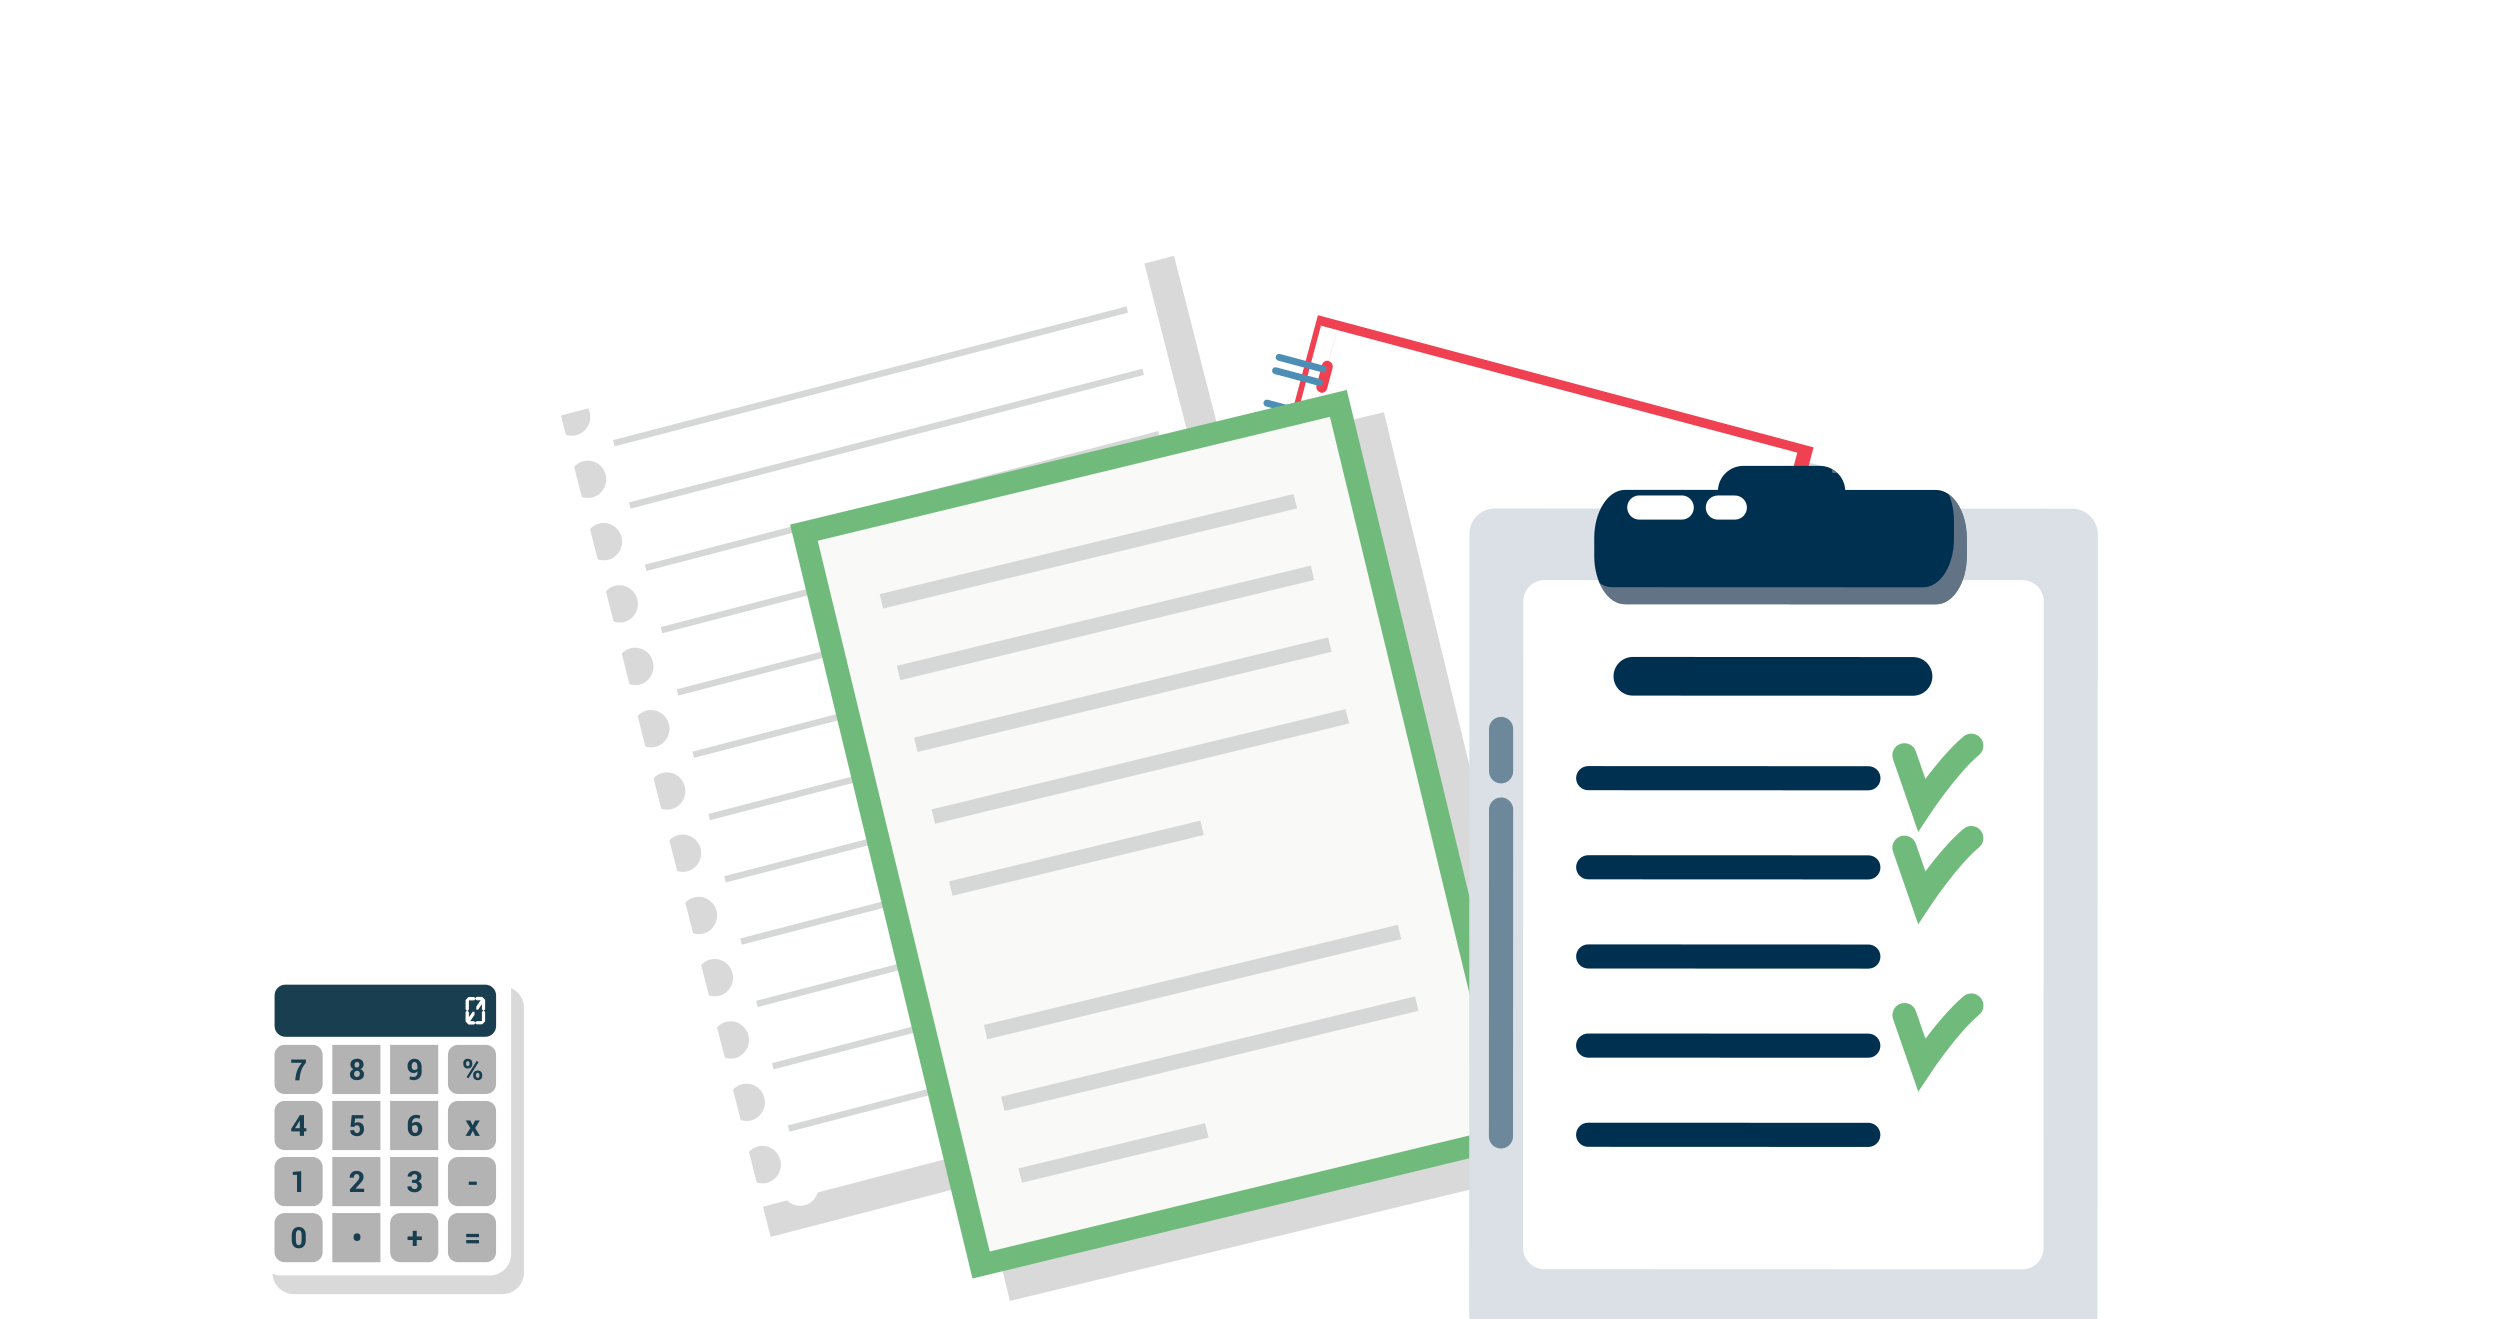 <?xml version="1.0" encoding="UTF-8"?> <svg xmlns="http://www.w3.org/2000/svg" width="578" height="305" viewBox="0 0 578 305" fill="none"><g clip-path="url(#clip0_11968_87312)"><g filter="url(#filter0_d_11968_87312)"><path opacity="0.15" d="M306.527 72.152L262.97 235.505L377.575 266.063L421.132 102.711L306.527 72.152Z" fill="black"></path><path d="M304.696 67.875L261.14 231.227L375.745 261.786L419.302 98.433L304.696 67.875Z" fill="#F04152"></path><path fill-rule="evenodd" clip-rule="evenodd" d="M309.125 71.289L415.534 99.659L373.095 258.838L266.686 230.468L268.592 223.312C269.276 223.495 269.996 223.08 270.167 222.396L271.449 217.608C271.633 216.924 271.217 216.204 270.534 216.021L271.413 212.723C272.097 212.906 272.817 212.491 272.988 211.807L274.258 207.02C274.442 206.336 274.026 205.615 273.342 205.444L274.222 202.147C274.906 202.33 275.626 201.915 275.809 201.231L277.079 196.444C277.263 195.76 276.847 195.052 276.164 194.856L277.043 191.559C277.727 191.742 278.447 191.327 278.618 190.643L279.888 185.855C280.072 185.172 279.656 184.463 278.972 184.28L279.852 180.983C280.536 181.166 281.256 180.751 281.439 180.067L282.709 175.279C282.893 174.595 282.477 173.887 281.794 173.704L282.673 170.406C283.357 170.59 284.077 170.174 284.261 169.49L285.543 164.703C285.726 164.019 285.311 163.311 284.627 163.128L285.506 159.83C286.19 160.013 286.911 159.598 287.094 158.914L288.376 154.127C288.559 153.443 288.144 152.735 287.46 152.552L288.34 149.254C289.023 149.437 289.744 149.022 289.915 148.338L291.185 143.551C291.368 142.867 290.953 142.146 290.269 141.963L291.148 138.666C291.832 138.849 292.553 138.434 292.736 137.75L294.006 132.962C294.189 132.279 293.774 131.57 293.09 131.387L293.97 128.09C294.653 128.273 295.374 127.858 295.557 127.174L296.827 122.386C297.011 121.702 296.595 120.994 295.911 120.811L296.791 117.501C297.475 117.684 298.183 117.269 298.366 116.585L299.648 111.798C299.832 111.114 299.416 110.406 298.733 110.222L299.612 106.925C300.296 107.108 301.004 106.693 301.199 106.009L302.47 101.222C302.653 100.538 302.238 99.83 301.554 99.646L302.433 96.349C303.117 96.532 303.825 96.117 304.021 95.433L305.291 90.646C305.474 89.962 305.059 89.253 304.375 89.07L305.254 85.773C305.938 85.956 306.646 85.541 306.829 84.857L308.1 80.07C308.283 79.386 307.868 78.665 307.184 78.482L309.089 71.337L309.125 71.289ZM305.303 70.275L309.125 71.289L307.22 78.433C306.536 78.25 305.828 78.665 305.645 79.349L304.375 84.136C304.192 84.82 304.607 85.528 305.291 85.712L304.411 89.009C303.727 88.826 303.019 89.241 302.836 89.925L301.566 94.712C301.383 95.396 301.798 96.105 302.482 96.288L301.602 99.585C300.919 99.402 300.21 99.817 300.027 100.501L298.757 105.289C298.574 105.973 298.989 106.681 299.673 106.864L298.794 110.161C298.11 109.978 297.389 110.393 297.218 111.077L295.948 115.865C295.765 116.549 296.18 117.257 296.864 117.44L295.985 120.75C295.301 120.567 294.58 120.982 294.409 121.666L293.139 126.453C292.956 127.137 293.371 127.845 294.055 128.029L293.176 131.326C292.492 131.143 291.771 131.558 291.6 132.242L290.318 137.029C290.135 137.713 290.55 138.422 291.234 138.605L290.355 141.902C289.671 141.719 288.962 142.134 288.767 142.818L287.497 147.605C287.314 148.289 287.729 148.998 288.413 149.181L287.533 152.478C286.85 152.295 286.129 152.71 285.958 153.394L284.688 158.182C284.505 158.865 284.92 159.586 285.604 159.757L284.725 163.054C284.041 162.871 283.32 163.286 283.149 163.97L281.879 168.758C281.696 169.442 282.111 170.15 282.795 170.333L281.916 173.631C281.232 173.447 280.523 173.863 280.34 174.547L279.07 179.334C278.887 180.018 279.302 180.726 279.986 180.909L279.107 184.207C278.423 184.024 277.715 184.439 277.531 185.123L276.261 189.91C276.078 190.594 276.493 191.314 277.177 191.485L276.298 194.783C275.614 194.6 274.906 195.015 274.722 195.699L273.452 200.486C273.269 201.17 273.684 201.878 274.368 202.062L273.489 205.359C272.805 205.176 272.097 205.591 271.914 206.275L270.631 211.062C270.448 211.746 270.863 212.455 271.547 212.638L270.668 215.935C269.984 215.752 269.276 216.167 269.092 216.851L267.81 221.638C267.627 222.322 268.042 223.043 268.726 223.214L266.821 230.37L262.998 229.357L305.437 70.189L305.303 70.275Z" fill="white"></path><path fill-rule="evenodd" clip-rule="evenodd" d="M306.097 79.556L295.936 76.845C295.509 76.735 295.069 76.992 294.959 77.407C294.849 77.835 295.106 78.274 295.521 78.384L305.682 81.095C306.109 81.205 306.549 80.949 306.659 80.521C306.769 80.094 306.512 79.654 306.097 79.544V79.556Z" fill="#4C8EB4"></path><path fill-rule="evenodd" clip-rule="evenodd" d="M305.266 82.646L295.105 79.935C294.678 79.825 294.238 80.082 294.128 80.509C294.018 80.936 294.275 81.376 294.702 81.486L304.863 84.197C305.291 84.307 305.73 84.051 305.84 83.635C305.95 83.208 305.694 82.768 305.278 82.659L305.266 82.646Z" fill="#4C8EB4"></path><path fill-rule="evenodd" clip-rule="evenodd" d="M303.276 90.133L293.115 87.421C292.687 87.311 292.248 87.568 292.138 87.995C292.028 88.423 292.284 88.862 292.7 88.972L302.86 91.684C303.288 91.794 303.728 91.537 303.838 91.122C303.947 90.694 303.691 90.255 303.276 90.145V90.133Z" fill="#4C8EB4"></path><path fill-rule="evenodd" clip-rule="evenodd" d="M302.458 93.222L292.297 90.511C291.869 90.401 291.43 90.658 291.32 91.085C291.21 91.513 291.466 91.952 291.881 92.062L302.042 94.773C302.47 94.883 302.909 94.627 303.019 94.2C303.129 93.772 302.873 93.332 302.458 93.222Z" fill="#4C8EB4"></path><path fill-rule="evenodd" clip-rule="evenodd" d="M300.455 100.697L290.294 97.985C289.867 97.876 289.427 98.132 289.317 98.547C289.207 98.975 289.464 99.414 289.879 99.524L300.04 102.235C300.467 102.345 300.907 102.089 301.017 101.661C301.127 101.234 300.87 100.794 300.455 100.684V100.697Z" fill="#4C8EB4"></path><path fill-rule="evenodd" clip-rule="evenodd" d="M299.637 103.799L289.476 101.087C289.048 100.978 288.609 101.234 288.499 101.649C288.389 102.077 288.645 102.516 289.061 102.626L299.222 105.337C299.649 105.447 300.089 105.191 300.199 104.764C300.308 104.336 300.052 103.896 299.637 103.786V103.799Z" fill="#4C8EB4"></path><path fill-rule="evenodd" clip-rule="evenodd" d="M297.646 111.273L287.485 108.561C287.058 108.451 286.618 108.708 286.508 109.123C286.398 109.551 286.655 109.99 287.07 110.1L297.231 112.811C297.658 112.921 298.098 112.665 298.208 112.237C298.318 111.81 298.061 111.37 297.646 111.26V111.273Z" fill="#4C8EB4"></path><path fill-rule="evenodd" clip-rule="evenodd" d="M296.816 114.362L286.655 111.651C286.227 111.541 285.787 111.798 285.678 112.213C285.568 112.64 285.824 113.08 286.239 113.19L296.4 115.901C296.828 116.011 297.267 115.755 297.377 115.339C297.487 114.912 297.231 114.472 296.816 114.362Z" fill="#4C8EB4"></path><path fill-rule="evenodd" clip-rule="evenodd" d="M294.825 121.837L284.664 119.125C284.237 119.015 283.797 119.272 283.687 119.687C283.577 120.115 283.834 120.554 284.249 120.664L294.41 123.375C294.837 123.485 295.277 123.229 295.387 122.814C295.497 122.386 295.24 121.946 294.825 121.837Z" fill="#4C8EB4"></path><path fill-rule="evenodd" clip-rule="evenodd" d="M293.994 124.939L283.833 122.227C283.406 122.117 282.966 122.374 282.856 122.801C282.746 123.229 283.003 123.668 283.418 123.778L293.579 126.49C294.006 126.599 294.446 126.343 294.556 125.928C294.666 125.5 294.409 125.061 293.994 124.951V124.939Z" fill="#4C8EB4"></path><path fill-rule="evenodd" clip-rule="evenodd" d="M292.004 132.413L281.843 129.702C281.416 129.592 280.976 129.848 280.866 130.263C280.756 130.691 281.013 131.13 281.428 131.24L291.589 133.952C292.016 134.061 292.456 133.805 292.566 133.39C292.676 132.962 292.419 132.523 292.004 132.413Z" fill="#4C8EB4"></path><path fill-rule="evenodd" clip-rule="evenodd" d="M291.173 135.503L281.012 132.791C280.585 132.681 280.145 132.938 280.035 133.353C279.926 133.781 280.182 134.22 280.597 134.33L290.758 137.041C291.186 137.151 291.625 136.895 291.735 136.467C291.845 136.04 291.589 135.6 291.173 135.49V135.503Z" fill="#4C8EB4"></path><path fill-rule="evenodd" clip-rule="evenodd" d="M289.183 142.989L279.022 140.278C278.594 140.168 278.155 140.424 278.045 140.839C277.935 141.267 278.191 141.707 278.607 141.816L288.767 144.528C289.195 144.638 289.635 144.381 289.744 143.966C289.854 143.538 289.598 143.099 289.183 142.989Z" fill="#4C8EB4"></path><path fill-rule="evenodd" clip-rule="evenodd" d="M288.364 146.079L278.203 143.368C277.776 143.258 277.336 143.514 277.226 143.929C277.116 144.357 277.373 144.796 277.788 144.906L287.949 147.618C288.377 147.727 288.816 147.471 288.926 147.056C289.036 146.628 288.78 146.189 288.364 146.079Z" fill="#4C8EB4"></path><path fill-rule="evenodd" clip-rule="evenodd" d="M286.362 153.553L276.201 150.842C275.773 150.732 275.334 150.988 275.224 151.403C275.114 151.831 275.37 152.271 275.785 152.38L285.946 155.092C286.374 155.202 286.814 154.945 286.923 154.518C287.033 154.09 286.777 153.651 286.349 153.541L286.362 153.553Z" fill="#4C8EB4"></path><path fill-rule="evenodd" clip-rule="evenodd" d="M285.544 156.655L275.383 153.944C274.955 153.834 274.516 154.09 274.406 154.505C274.296 154.933 274.552 155.373 274.967 155.482L285.128 158.194C285.556 158.304 285.995 158.047 286.105 157.632C286.215 157.204 285.959 156.765 285.544 156.655Z" fill="#4C8EB4"></path><path fill-rule="evenodd" clip-rule="evenodd" d="M283.54 164.129L273.379 161.418C272.951 161.308 272.512 161.564 272.402 161.992C272.292 162.419 272.548 162.859 272.976 162.969L283.137 165.68C283.564 165.79 284.004 165.533 284.114 165.118C284.224 164.691 283.967 164.251 283.552 164.141L283.54 164.129Z" fill="#2E93DB"></path><path fill-rule="evenodd" clip-rule="evenodd" d="M282.722 167.219L272.561 164.508C272.133 164.398 271.694 164.654 271.584 165.082C271.474 165.509 271.73 165.949 272.146 166.059L282.307 168.77C282.734 168.88 283.174 168.623 283.284 168.196C283.393 167.768 283.137 167.329 282.722 167.219Z" fill="#2E93DB"></path><path fill-rule="evenodd" clip-rule="evenodd" d="M280.732 174.693L270.571 171.982C270.143 171.872 269.704 172.128 269.594 172.556C269.484 172.983 269.74 173.423 270.155 173.533L280.316 176.244C280.744 176.354 281.183 176.097 281.293 175.682C281.403 175.255 281.147 174.815 280.732 174.705V174.693Z" fill="#4C8EB4"></path><path fill-rule="evenodd" clip-rule="evenodd" d="M279.901 177.795L269.74 175.084C269.313 174.974 268.873 175.23 268.763 175.646C268.653 176.073 268.91 176.513 269.325 176.623L279.486 179.334C279.913 179.444 280.353 179.187 280.463 178.772C280.573 178.345 280.316 177.905 279.901 177.795Z" fill="#4C8EB4"></path><path fill-rule="evenodd" clip-rule="evenodd" d="M277.91 185.269L267.749 182.558C267.322 182.448 266.882 182.704 266.772 183.12C266.662 183.547 266.919 183.987 267.334 184.097L277.495 186.808C277.922 186.918 278.362 186.661 278.472 186.234C278.582 185.807 278.325 185.367 277.898 185.257L277.91 185.269Z" fill="#4C8EB4"></path><path fill-rule="evenodd" clip-rule="evenodd" d="M277.08 188.359L266.919 185.648C266.491 185.538 266.052 185.794 265.942 186.222C265.832 186.649 266.088 187.089 266.504 187.199L276.664 189.91C277.092 190.02 277.532 189.763 277.641 189.348C277.751 188.921 277.495 188.481 277.08 188.371V188.359Z" fill="#4C8EB4"></path><path fill-rule="evenodd" clip-rule="evenodd" d="M275.089 195.833L264.928 193.122C264.501 193.012 264.061 193.268 263.951 193.696C263.841 194.123 264.098 194.563 264.513 194.673L274.674 197.384C275.101 197.494 275.541 197.238 275.651 196.822C275.761 196.395 275.504 195.955 275.089 195.845V195.833Z" fill="#4C8EB4"></path><path fill-rule="evenodd" clip-rule="evenodd" d="M274.258 198.935L264.097 196.224C263.67 196.114 263.23 196.37 263.12 196.798C263.011 197.225 263.267 197.665 263.682 197.775L273.843 200.486C274.271 200.596 274.71 200.34 274.82 199.924C274.93 199.497 274.674 199.057 274.258 198.947V198.935Z" fill="#4C8EB4"></path><path fill-rule="evenodd" clip-rule="evenodd" d="M272.268 206.409L262.107 203.698C261.68 203.588 261.24 203.845 261.13 204.26C261.02 204.687 261.277 205.127 261.692 205.237L271.853 207.948C272.28 208.058 272.72 207.802 272.83 207.374C272.94 206.947 272.683 206.507 272.268 206.397V206.409Z" fill="#4C8EB4"></path><path fill-rule="evenodd" clip-rule="evenodd" d="M271.45 209.511L261.289 206.8C260.861 206.69 260.422 206.947 260.312 207.362C260.202 207.789 260.458 208.229 260.874 208.339L271.035 211.05C271.462 211.16 271.902 210.904 272.012 210.476C272.122 210.049 271.865 209.609 271.45 209.499V209.511Z" fill="#4C8EB4"></path><path fill-rule="evenodd" clip-rule="evenodd" d="M269.447 216.985L259.286 214.274C258.859 214.164 258.419 214.421 258.309 214.836C258.199 215.263 258.456 215.703 258.871 215.813L269.032 218.524C269.459 218.634 269.899 218.377 270.009 217.95C270.119 217.523 269.862 217.083 269.447 216.973V216.985Z" fill="#4C8EB4"></path><path fill-rule="evenodd" clip-rule="evenodd" d="M268.629 220.075L258.468 217.364C258.041 217.254 257.601 217.51 257.491 217.926C257.381 218.353 257.638 218.793 258.053 218.903L268.214 221.614C268.641 221.724 269.081 221.467 269.191 221.052C269.301 220.625 269.044 220.185 268.629 220.075Z" fill="#4C8EB4"></path><path opacity="0.15" d="M362.141 264.59L319.958 90.291L282.941 99.256L271.425 54.142L129.697 91.049L131.028 96.276C132.164 96.654 134.68 97.35 135.791 96.691C136.158 96.483 136.402 96.361 136.597 96.3C136.72 94.493 137.929 92.868 139.76 92.404C142.032 91.806 144.352 93.21 144.951 95.519C145.537 97.839 144.181 100.184 141.898 100.782C140.102 101.258 138.283 100.465 137.306 98.975C136.39 98.816 134.24 98.669 132.592 100.416C132.445 100.575 132.323 100.697 132.201 100.831L134.717 110.699C135.852 111.065 138.356 111.774 139.48 111.114C139.846 110.906 140.09 110.784 140.286 110.723C140.408 108.904 141.617 107.304 143.449 106.827C145.72 106.229 148.041 107.621 148.639 109.942C149.225 112.25 147.857 114.607 145.586 115.193C143.791 115.669 141.971 114.876 140.994 113.386C140.066 113.227 137.929 113.08 136.28 114.839C136.133 114.998 136.011 115.108 135.877 115.242L138.393 125.11C139.541 125.488 142.032 126.184 143.168 125.537C143.522 125.33 143.778 125.207 143.962 125.134C144.084 123.315 145.305 121.702 147.125 121.238C149.396 120.64 151.717 122.044 152.315 124.353C152.901 126.673 151.533 129.018 149.262 129.616C147.454 130.093 145.647 129.299 144.67 127.809C143.742 127.638 141.605 127.503 139.956 129.25C139.809 129.409 139.687 129.519 139.553 129.653L142.069 139.521C143.204 139.887 145.708 140.595 146.832 139.936C147.186 139.728 147.442 139.606 147.625 139.533C147.735 137.725 148.969 136.101 150.776 135.637C153.06 135.051 155.368 136.443 155.967 138.751C156.553 141.059 155.185 143.417 152.913 144.015C151.106 144.479 149.299 143.697 148.322 142.207C147.393 142.049 145.256 141.902 143.62 143.661C143.473 143.82 143.351 143.929 143.217 144.064L145.732 153.932C146.88 154.31 149.384 155.006 150.508 154.347C150.862 154.139 151.118 154.017 151.301 153.944C151.424 152.136 152.645 150.524 154.465 150.048C156.736 149.462 159.056 150.854 159.655 153.162C160.241 155.483 158.873 157.84 156.602 158.426C154.794 158.902 152.975 158.096 152.01 156.618C151.082 156.46 148.944 156.325 147.296 158.072C147.149 158.23 147.027 158.34 146.893 158.475L149.408 168.343C150.544 168.721 153.06 169.417 154.171 168.758C154.538 168.55 154.794 168.428 154.977 168.355C155.1 166.547 156.309 164.935 158.141 164.459C160.412 163.873 162.732 165.253 163.331 167.573C163.905 169.881 162.549 172.238 160.278 172.837C158.47 173.301 156.651 172.519 155.686 171.029C154.758 170.871 152.62 170.724 150.972 172.483C150.825 172.641 150.703 172.751 150.569 172.886L153.084 182.753C154.22 183.12 156.736 183.828 157.86 183.169C158.214 182.961 158.47 182.839 158.653 182.766C158.776 180.958 159.985 179.346 161.817 178.87C164.088 178.271 166.408 179.664 167.007 181.984C167.593 184.292 166.225 186.649 163.954 187.235C162.146 187.7 160.339 186.918 159.35 185.428C158.434 185.257 156.296 185.135 154.648 186.881C154.501 187.04 154.379 187.15 154.245 187.284L156.76 197.14C157.896 197.519 160.4 198.215 161.523 197.555C161.878 197.348 162.134 197.225 162.329 197.152C162.439 195.357 163.661 193.745 165.48 193.256C167.764 192.67 170.084 194.062 170.671 196.371C171.257 198.691 169.901 201.036 167.618 201.634C165.81 202.098 163.99 201.317 163.026 199.827C162.11 199.668 159.96 199.521 158.324 201.268C158.177 201.427 158.055 201.536 157.921 201.671L160.436 211.539C161.572 211.905 164.076 212.613 165.199 211.954C165.566 211.734 165.81 211.624 165.993 211.551C166.115 209.731 167.324 208.119 169.156 207.655C171.428 207.057 173.748 208.461 174.347 210.769C174.933 213.09 173.577 215.434 171.294 216.033C169.486 216.497 167.666 215.715 166.689 214.225C165.773 214.067 163.636 213.932 161.987 215.667C161.841 215.825 161.719 215.935 161.584 216.07L164.1 225.937C165.236 226.304 167.752 227.012 168.875 226.353C169.23 226.145 169.486 226.023 169.669 225.95C169.779 224.142 171 222.53 172.832 222.054C175.116 221.455 177.436 222.86 178.01 225.156C178.597 227.464 177.241 229.821 174.957 230.419C173.15 230.896 171.342 230.102 170.365 228.612C169.437 228.453 167.312 228.307 165.663 230.065C165.517 230.224 165.395 230.334 165.26 230.468L167.788 240.336C168.924 240.715 171.428 241.411 172.551 240.751C172.906 240.544 173.162 240.422 173.345 240.348C173.455 238.529 174.676 236.929 176.508 236.452C178.78 235.854 181.1 237.258 181.699 239.567C182.285 241.887 180.917 244.232 178.646 244.818C176.838 245.294 175.018 244.501 174.054 243.011C173.125 242.852 170.988 242.705 169.339 244.464C169.193 244.623 169.071 244.733 168.936 244.867L171.452 254.735C172.588 255.113 175.092 255.809 176.227 255.162C176.594 254.955 176.838 254.832 177.033 254.759C177.143 252.952 178.365 251.34 180.197 250.863C182.468 250.265 184.788 251.669 185.387 253.978C185.973 256.298 184.618 258.643 182.334 259.241C180.526 259.705 178.719 258.924 177.742 257.434C176.814 257.275 174.676 257.128 173.04 258.887C172.893 259.046 172.771 259.156 172.637 259.29L175.153 269.158C176.288 269.524 178.792 270.233 179.916 269.573C180.282 269.365 180.526 269.243 180.722 269.17C180.832 267.363 182.053 265.738 183.885 265.274C186.156 264.688 188.477 266.08 189.075 268.389C189.661 270.697 188.294 273.054 186.022 273.652C184.215 274.128 182.407 273.335 181.43 271.845C180.502 271.686 178.377 271.539 176.716 273.298C176.569 273.457 176.447 273.567 176.325 273.701L178.181 280.98L226.837 268.315L233.48 295.781L362.177 264.639L362.141 264.59Z" fill="black"></path><path d="M134.998 138.446C136.634 136.699 138.784 136.834 139.699 136.993C140.676 138.483 142.496 139.276 144.291 138.812C146.563 138.214 147.931 135.857 147.345 133.549C146.758 131.24 144.438 129.848 142.154 130.434C140.335 130.911 139.113 132.523 139.003 134.33C138.808 134.391 138.564 134.513 138.21 134.733C137.086 135.393 134.57 134.684 133.447 134.318L130.931 124.45C131.065 124.316 131.175 124.206 131.334 124.047C132.983 122.301 135.12 122.435 136.048 122.606C137.025 124.096 138.832 124.89 140.64 124.414C142.924 123.815 144.279 121.47 143.693 119.162C143.095 116.854 140.774 115.449 138.503 116.048C136.683 116.512 135.462 118.124 135.34 119.944C135.156 120.017 134.9 120.139 134.546 120.347C133.41 120.994 130.919 120.298 129.771 119.919L127.255 110.051C127.389 109.917 127.511 109.807 127.658 109.648C129.307 107.89 131.444 108.036 132.372 108.195C133.349 109.685 135.169 110.479 136.964 110.003C139.235 109.416 140.603 107.059 140.017 104.751C139.431 102.431 137.11 101.039 134.827 101.637C133.007 102.113 131.786 103.713 131.664 105.533C131.48 105.606 131.224 105.716 130.858 105.936C129.734 106.595 127.23 105.887 126.095 105.521L123.579 95.653C123.701 95.518 123.823 95.396 123.97 95.238C125.618 93.491 127.756 93.626 128.684 93.796C129.661 95.286 131.48 96.08 133.276 95.604C135.559 95.018 136.915 92.661 136.329 90.34C135.743 88.032 133.422 86.628 131.138 87.226C129.319 87.702 128.097 89.314 127.975 91.122C127.792 91.195 127.536 91.305 127.169 91.525C126.046 92.184 123.542 91.476 122.406 91.11L121.075 85.883L262.803 48.976L311.251 238.87L169.511 275.777L167.654 268.498C167.789 268.364 167.911 268.254 168.045 268.095C169.694 266.349 171.831 266.483 172.759 266.642C173.736 268.132 175.556 268.926 177.351 268.449C179.623 267.863 180.99 265.506 180.404 263.186C179.818 260.878 177.498 259.485 175.214 260.072C173.394 260.548 172.173 262.16 172.051 263.967C171.868 264.041 171.611 264.151 171.245 264.37C170.121 265.03 167.618 264.322 166.482 263.955L163.966 254.087C164.1 253.953 164.21 253.843 164.369 253.684C166.018 251.938 168.155 252.072 169.071 252.231C170.048 253.721 171.855 254.515 173.663 254.039C175.934 253.44 177.302 251.095 176.716 248.787C176.13 246.479 173.797 245.074 171.526 245.673C169.694 246.149 168.472 247.761 168.363 249.569C168.167 249.63 167.923 249.764 167.557 249.972C166.433 250.631 163.929 249.923 162.781 249.544L160.266 239.676C160.4 239.554 160.522 239.432 160.669 239.273C162.317 237.527 164.455 237.661 165.383 237.82C166.347 239.31 168.179 240.104 169.975 239.628C172.246 239.041 173.614 236.684 173.028 234.376C172.442 232.068 170.121 230.664 167.837 231.262C166.018 231.738 164.796 233.35 164.674 235.158C164.491 235.231 164.235 235.341 163.881 235.561C162.757 236.22 160.241 235.512 159.118 235.146L156.59 225.278C156.724 225.143 156.846 225.034 156.993 224.875C158.641 223.116 160.779 223.263 161.694 223.421C162.671 224.911 164.491 225.705 166.286 225.229C168.558 224.643 169.926 222.286 169.34 219.965C168.753 217.657 166.433 216.265 164.149 216.863C162.33 217.34 161.108 218.952 160.986 220.759C160.803 220.832 160.546 220.955 160.192 221.162C159.069 221.822 156.553 221.125 155.417 220.747L152.901 210.879C153.036 210.745 153.146 210.623 153.292 210.476C154.941 208.73 157.078 208.864 157.994 209.035C158.971 210.525 160.791 211.319 162.598 210.842C164.87 210.244 166.238 207.899 165.651 205.579C165.065 203.271 162.745 201.878 160.461 202.477C158.629 202.953 157.42 204.565 157.298 206.373C157.115 206.446 156.858 206.556 156.504 206.776C155.381 207.435 152.877 206.727 151.741 206.36L149.225 196.493C149.36 196.358 149.482 196.248 149.628 196.09C151.265 194.343 153.414 194.477 154.33 194.648C155.307 196.138 157.127 196.932 158.922 196.456C161.194 195.858 162.562 193.513 161.975 191.192C161.389 188.884 159.069 187.492 156.785 188.078C154.953 188.554 153.744 190.166 153.634 191.974C153.451 192.047 153.194 192.169 152.84 192.377C151.717 193.036 149.213 192.328 148.077 191.962L145.562 182.106C145.696 181.972 145.818 181.862 145.965 181.703C147.613 179.957 149.75 180.091 150.666 180.262C151.643 181.752 153.463 182.534 155.271 182.069C157.542 181.471 158.91 179.126 158.324 176.818C157.725 174.498 155.417 173.105 153.133 173.704C151.301 174.18 150.092 175.792 149.97 177.6C149.787 177.673 149.531 177.783 149.177 178.003C148.053 178.662 145.537 177.954 144.401 177.587L141.886 167.72C142.02 167.585 142.142 167.475 142.289 167.317C143.937 165.558 146.074 165.705 147.003 165.863C147.967 167.353 149.787 168.147 151.595 167.671C153.866 167.072 155.234 164.715 154.648 162.407C154.049 160.099 151.729 158.707 149.457 159.293C147.625 159.769 146.416 161.381 146.294 163.189C146.111 163.262 145.855 163.384 145.488 163.592C144.365 164.251 141.861 163.543 140.725 163.176L138.21 153.309C138.344 153.174 138.466 153.052 138.613 152.906C140.261 151.159 142.398 151.294 143.314 151.452C144.291 152.942 146.099 153.736 147.906 153.26C150.178 152.674 151.546 150.317 150.96 147.996C150.373 145.688 148.053 144.296 145.769 144.882C143.949 145.358 142.728 146.97 142.606 148.778C142.423 148.851 142.179 148.961 141.812 149.181C140.689 149.84 138.185 149.132 137.037 148.766L134.521 138.898C134.656 138.763 134.778 138.654 134.924 138.495L134.998 138.446Z" fill="white"></path><path d="M260.8 67.283L142.105 98.193L141.739 96.752L260.446 65.842L260.8 67.283Z" fill="#D6D8D8"></path><path d="M264.476 81.681L145.781 112.592L145.415 111.15L264.121 80.24L264.476 81.681Z" fill="#D6D8D8"></path><path d="M268.152 96.092L149.457 127.002L149.091 125.561L267.798 94.651L268.152 96.092Z" fill="#D6D8D8"></path><path d="M271.828 110.503L153.133 141.401L152.767 139.972L271.461 109.05L271.828 110.503Z" fill="#D6D8D8"></path><path d="M275.504 124.902L156.809 155.812L156.443 154.371L275.138 123.461L275.504 124.902Z" fill="#D6D8D8"></path><path d="M279.18 139.3L160.473 170.211L160.107 168.77L278.814 137.872L279.18 139.3Z" fill="#D6D8D8"></path><path d="M282.856 153.712L164.149 184.622L163.782 183.181L282.489 152.258L282.856 153.712Z" fill="#D6D8D8"></path><path d="M286.532 168.11L167.825 199.02L167.459 197.579L286.166 166.669L286.532 168.11Z" fill="#D6D8D8"></path><path d="M290.208 182.509L171.501 213.419L171.135 211.978L289.841 181.068L290.208 182.509Z" fill="#D6D8D8"></path><path d="M293.884 196.908L175.177 227.83L174.811 226.389L293.505 195.479L293.884 196.908Z" fill="#D6D8D8"></path><path d="M297.548 211.319L178.853 242.229L178.487 240.788L297.181 209.89L297.548 211.319Z" fill="#D6D8D8"></path><path d="M301.236 225.729L182.529 256.64L182.163 255.186L300.858 224.276L301.236 225.729Z" fill="#D6D8D8"></path><path d="M311.377 85.146L182.668 116.284L224.836 290.586L353.545 259.448L311.377 85.146Z" fill="#70BB7C"></path><path d="M307.476 91.367L189.059 120.015L228.815 284.346L347.232 255.698L307.476 91.367Z" fill="#F9F9F7"></path><path d="M299.089 109.209L203.368 132.366L204.172 135.69L299.893 112.532L299.089 109.209Z" fill="#D6D8D8"></path><path d="M303.056 125.758L207.339 148.932L208.144 152.256L303.861 129.082L303.056 125.758Z" fill="#D6D8D8"></path><path d="M307.057 142.363L211.34 165.537L212.144 168.861L307.862 145.686L307.057 142.363Z" fill="#D6D8D8"></path><path d="M311.093 158.95L215.376 182.124L216.181 185.448L311.898 162.273L311.093 158.95Z" fill="#D6D8D8"></path><path d="M277.518 184.716L219.425 198.77L220.229 202.094L278.322 188.04L277.518 184.716Z" fill="#D6D8D8"></path><path d="M323.176 208.808L227.455 231.965L228.259 235.289L323.98 212.132L323.176 208.808Z" fill="#D6D8D8"></path><path d="M327.159 225.361L231.442 248.535L232.246 251.859L327.964 228.685L327.159 225.361Z" fill="#D6D8D8"></path><path d="M278.623 254.674L235.464 265.123L236.269 268.446L279.427 257.997L278.623 254.674Z" fill="#D6D8D8"></path><path opacity="0.15" d="M67.938 223.031H116.166C118.914 223.031 121.136 225.253 121.136 228.001V289.223C121.136 291.971 118.914 294.194 116.166 294.194H67.95C65.202 294.194 62.98 291.971 62.98 289.223V228.001C62.98 225.253 65.202 223.031 67.95 223.031H67.938Z" fill="black"></path><path d="M64.971 218.732H113.198C115.946 218.732 118.169 220.955 118.169 223.702V284.924C118.169 287.672 115.946 289.895 113.198 289.895H64.971C62.223 289.895 60 287.672 60 284.924V223.702C60 220.955 62.223 218.732 64.971 218.732Z" fill="white"></path><path d="M65.972 222.652H112.197C113.577 222.652 114.701 223.776 114.701 225.156V232.203C114.701 233.583 113.577 234.706 112.197 234.706H65.984C64.604 234.706 63.481 233.583 63.481 232.203V225.156C63.481 223.776 64.604 222.652 65.984 222.652H65.972Z" fill="#193E50"></path><path d="M65.776 236.575H72.286C73.568 236.575 74.594 237.613 74.594 238.883V245.624C74.594 246.907 73.556 247.932 72.286 247.932H65.776C64.494 247.932 63.468 246.894 63.468 245.624V238.883C63.468 237.601 64.506 236.575 65.776 236.575Z" fill="#B3B3B3"></path><path d="M87.955 236.575H76.829V247.945H87.955V236.575Z" fill="#B3B3B3"></path><path d="M101.316 236.575H90.19V247.945H101.316V236.575Z" fill="#B3B3B3"></path><path d="M105.871 236.575H112.38C113.662 236.575 114.688 237.613 114.688 238.883V245.624C114.688 246.907 113.65 247.932 112.38 247.932H105.871C104.588 247.932 103.562 246.894 103.562 245.624V238.883C103.562 237.601 104.601 236.575 105.871 236.575Z" fill="#B3B3B3"></path><path d="M65.776 249.532H72.286C73.568 249.532 74.594 250.57 74.594 251.84V258.582C74.594 259.864 73.556 260.89 72.286 260.89H65.776C64.494 260.89 63.468 259.852 63.468 258.582V251.84C63.468 250.558 64.506 249.532 65.776 249.532Z" fill="#B3B3B3"></path><path d="M87.955 249.532H76.829V260.902H87.955V249.532Z" fill="#B3B3B3"></path><path d="M101.316 249.532H90.19V260.902H101.316V249.532Z" fill="#B3B3B3"></path><path d="M105.871 249.532H112.38C113.662 249.532 114.688 250.57 114.688 251.84V258.582C114.688 259.864 113.65 260.89 112.38 260.89H105.871C104.588 260.89 103.562 259.852 103.562 258.582V251.84C103.562 250.558 104.601 249.532 105.871 249.532Z" fill="#B3B3B3"></path><path d="M65.776 262.502H72.286C73.568 262.502 74.594 263.54 74.594 264.81V271.552C74.594 272.834 73.556 273.86 72.286 273.86H65.776C64.494 273.86 63.468 272.822 63.468 271.552V264.81C63.468 263.528 64.506 262.502 65.776 262.502Z" fill="#B3B3B3"></path><path d="M87.955 262.502H76.829V273.872H87.955V262.502Z" fill="#B3B3B3"></path><path d="M101.316 262.502H90.19V273.872H101.316V262.502Z" fill="#B3B3B3"></path><path d="M105.871 262.502H112.38C113.662 262.502 114.688 263.54 114.688 264.81V271.552C114.688 272.834 113.65 273.86 112.38 273.86H105.871C104.588 273.86 103.562 272.822 103.562 271.552V264.81C103.562 263.528 104.601 262.502 105.871 262.502Z" fill="#B3B3B3"></path><path d="M65.776 275.46H72.286C73.568 275.46 74.594 276.498 74.594 277.768V284.509C74.594 285.792 73.556 286.817 72.286 286.817H65.776C64.494 286.817 63.468 285.779 63.468 284.509V277.768C63.468 276.486 64.506 275.46 65.776 275.46Z" fill="#B3B3B3"></path><path d="M87.955 275.46H76.829V286.83H87.955V275.46Z" fill="#B3B3B3"></path><path d="M92.51 275.46H99.019C100.302 275.46 101.328 276.498 101.328 277.768V284.509C101.328 285.792 100.29 286.817 99.019 286.817H92.51C91.228 286.817 90.202 285.779 90.202 284.509V277.768C90.202 276.486 91.24 275.46 92.51 275.46Z" fill="#B3B3B3"></path><path d="M105.871 275.46H112.38C113.662 275.46 114.688 276.498 114.688 277.768V284.509C114.688 285.792 113.65 286.817 112.38 286.817H105.871C104.588 286.817 103.562 285.779 103.562 284.509V277.768C103.562 276.486 104.601 275.46 105.871 275.46Z" fill="#B3B3B3"></path><path d="M109.913 231.372L110.218 231.079H111.415V228.991L111.708 228.661L111.415 228.343V227.171L110.548 228.429H110.12V227.721L111.122 226.255H110.206L109.888 225.962V225.766L110.194 225.473H111.451L111.867 225.852L112.16 226.182V228.343L111.854 228.673L112.16 228.978V231.116L111.781 231.543H111.769L111.451 231.824H110.194L109.876 231.531V231.335L109.913 231.372ZM108.679 231.091H109.595L109.913 231.384V231.58L109.607 231.873H108.337L107.922 231.494H107.934L107.641 231.152V229.015L107.934 228.685L107.641 228.368V226.218L108.007 225.803L108.325 225.51H109.595L109.913 225.803V225.999L109.607 226.292H108.411V228.38L108.117 228.71L108.411 229.015V230.175L109.278 228.917H109.705V229.626L108.704 231.103L108.679 231.091Z" fill="white"></path><path d="M70.723 240.715C70.21 241.313 69.856 241.875 69.672 242.4C69.489 242.925 69.355 243.548 69.269 244.281L69.221 244.769H68.256L68.305 244.281C68.378 243.572 68.537 242.925 68.781 242.339C69.025 241.753 69.367 241.203 69.795 240.715H67.328V239.97H70.723V240.715Z" fill="#193E50"></path><path d="M84.059 241.13C84.059 241.374 83.998 241.582 83.876 241.765C83.754 241.948 83.57 242.095 83.35 242.193C83.607 242.302 83.802 242.461 83.949 242.657C84.096 242.852 84.169 243.084 84.169 243.341C84.169 243.78 84.022 244.122 83.717 244.366C83.412 244.611 83.021 244.721 82.532 244.721V243.976C82.728 243.976 82.899 243.915 83.021 243.78C83.143 243.658 83.204 243.475 83.204 243.255C83.204 243.035 83.143 242.864 83.021 242.742C82.899 242.608 82.74 242.547 82.532 242.547V241.802C82.703 241.802 82.838 241.741 82.948 241.619C83.045 241.496 83.094 241.338 83.094 241.142C83.094 240.947 83.045 240.788 82.935 240.678C82.838 240.556 82.691 240.507 82.52 240.495V239.75C82.972 239.75 83.338 239.872 83.619 240.104C83.9 240.336 84.047 240.666 84.047 241.093L84.059 241.13ZM82.532 244.733C82.044 244.733 81.653 244.611 81.348 244.379C81.042 244.134 80.896 243.792 80.896 243.353C80.896 243.096 80.969 242.864 81.116 242.669C81.262 242.473 81.47 242.315 81.726 242.205C81.506 242.107 81.323 241.96 81.201 241.777C81.079 241.594 81.018 241.386 81.018 241.142C81.018 240.715 81.152 240.385 81.433 240.153C81.714 239.921 82.08 239.799 82.532 239.799V240.544C82.361 240.544 82.215 240.605 82.117 240.715C82.019 240.825 81.971 240.983 81.971 241.179C81.971 241.374 82.019 241.533 82.117 241.655C82.215 241.777 82.349 241.826 82.532 241.838V242.583C82.325 242.583 82.166 242.644 82.044 242.779C81.922 242.913 81.861 243.084 81.861 243.292C81.861 243.499 81.922 243.682 82.044 243.817C82.166 243.939 82.325 244.012 82.532 244.012V244.757V244.733Z" fill="#193E50"></path><path d="M95.856 243.976C96.027 243.939 96.174 243.853 96.284 243.707C96.443 243.524 96.528 243.255 96.528 242.901V242.669C96.418 242.803 96.296 242.913 96.15 242.974C96.052 243.023 95.966 243.047 95.856 243.072V242.376C96.003 242.376 96.125 242.339 96.235 242.29C96.357 242.229 96.455 242.156 96.516 242.058V241.619C96.516 241.264 96.455 240.996 96.333 240.812C96.211 240.629 96.052 240.544 95.844 240.544V239.799C96.32 239.799 96.724 239.97 97.017 240.3C97.322 240.642 97.481 241.106 97.481 241.716V242.852C97.481 243.438 97.31 243.89 96.968 244.232C96.662 244.525 96.296 244.696 95.844 244.733V243.988L95.856 243.976ZM95.673 244C95.734 244 95.795 244 95.856 243.988V244.733C95.856 244.733 95.734 244.733 95.673 244.733C95.502 244.733 95.331 244.721 95.16 244.684C94.989 244.647 94.818 244.598 94.672 244.537L94.782 243.841C94.928 243.902 95.063 243.939 95.209 243.963C95.344 243.988 95.502 244 95.686 244H95.673ZM95.856 243.072C95.795 243.072 95.734 243.084 95.661 243.084C95.209 243.084 94.867 242.937 94.611 242.644C94.354 242.351 94.22 241.96 94.22 241.46C94.22 240.959 94.367 240.58 94.672 240.263C94.977 239.945 95.356 239.787 95.832 239.787H95.844V240.532H95.832C95.637 240.532 95.478 240.617 95.356 240.8C95.234 240.983 95.173 241.203 95.173 241.46C95.173 241.728 95.221 241.948 95.344 242.119C95.453 242.29 95.612 242.376 95.82 242.376H95.856V243.072Z" fill="#193E50"></path><path d="M110.45 244.733V244.195C110.597 244.195 110.695 244.159 110.756 244.073C110.817 243.988 110.841 243.878 110.841 243.744V243.487C110.841 243.365 110.804 243.255 110.743 243.17C110.67 243.084 110.572 243.035 110.438 243.035V242.498C110.768 242.498 111.024 242.596 111.207 242.779C111.391 242.974 111.488 243.206 111.488 243.487V243.744C111.488 244.024 111.403 244.269 111.22 244.452C111.036 244.635 110.78 244.733 110.45 244.733ZM110.45 240.886V240.434L110.658 240.544L110.45 240.886ZM108.154 239.787C108.484 239.787 108.74 239.884 108.924 240.068C109.107 240.251 109.192 240.495 109.192 240.776V241.032C109.192 241.313 109.107 241.557 108.924 241.741C108.74 241.924 108.484 242.022 108.154 242.022V241.484C108.276 241.484 108.386 241.435 108.447 241.35C108.521 241.264 108.545 241.154 108.545 241.032V240.776C108.545 240.642 108.508 240.544 108.435 240.446C108.362 240.361 108.264 240.312 108.13 240.312V239.774L108.154 239.787ZM110.45 240.434L110.194 240.3L108.154 243.56V244.208L108.313 244.293L110.45 240.874V240.422V240.434ZM110.45 242.498V243.035C110.316 243.035 110.218 243.084 110.145 243.17C110.072 243.255 110.047 243.365 110.047 243.487V243.744C110.047 243.866 110.084 243.976 110.157 244.061C110.23 244.147 110.328 244.195 110.45 244.195V244.733C110.121 244.733 109.864 244.635 109.681 244.452C109.498 244.269 109.4 244.024 109.4 243.744V243.487C109.4 243.206 109.485 242.974 109.681 242.779C109.864 242.596 110.121 242.498 110.45 242.498ZM107.104 240.788C107.104 240.507 107.189 240.263 107.385 240.08C107.568 239.884 107.825 239.799 108.154 239.799V240.336C108.02 240.336 107.922 240.385 107.861 240.471C107.788 240.556 107.763 240.666 107.763 240.8V241.057C107.763 241.179 107.8 241.289 107.873 241.374C107.947 241.46 108.044 241.509 108.179 241.509V242.046C107.849 242.046 107.593 241.948 107.409 241.765C107.226 241.582 107.128 241.338 107.128 241.057V240.8L107.104 240.788ZM108.154 243.573V244.22L107.849 244.061L108.154 243.573Z" fill="#193E50"></path><path d="M70.283 255.834H70.833V256.579H70.283V257.617H69.319V256.579H68.769V255.834H69.319V254.1H69.294L69.221 254.234L68.769 254.955V253.684L69.319 252.817H70.283V255.834ZM68.769 256.579H67.365L67.316 256.005L68.769 253.684V254.955L68.219 255.834H68.769V256.579Z" fill="#193E50"></path><path d="M81.042 255.492L81.323 252.817H83.998V253.587H82.105L81.97 254.698C82.056 254.637 82.166 254.576 82.288 254.539C82.41 254.491 82.556 254.478 82.703 254.466C83.167 254.466 83.521 254.6 83.778 254.881C84.034 255.162 84.156 255.565 84.156 256.078C84.156 256.542 84.022 256.921 83.741 257.226C83.46 257.531 83.057 257.69 82.544 257.69C82.105 257.69 81.726 257.568 81.408 257.324C81.091 257.08 80.944 256.75 80.957 256.335L81.885 256.274C81.885 256.481 81.946 256.652 82.068 256.774C82.19 256.896 82.349 256.957 82.544 256.957C82.764 256.957 82.935 256.872 83.045 256.713C83.155 256.554 83.204 256.347 83.204 256.09C83.204 255.809 83.143 255.59 83.033 255.419C82.923 255.248 82.752 255.174 82.52 255.174C82.337 255.174 82.19 255.211 82.092 255.272C81.995 255.345 81.921 255.431 81.885 255.553L81.042 255.504V255.492Z" fill="#193E50"></path><path d="M96.21 252.744C96.394 252.744 96.552 252.756 96.711 252.793C96.87 252.83 97.016 252.878 97.175 252.94L97.004 253.648C96.858 253.599 96.723 253.562 96.613 253.538C96.503 253.514 96.369 253.501 96.223 253.501C96.125 253.501 96.039 253.501 95.954 253.538V252.756C96.039 252.756 96.125 252.744 96.21 252.744ZM95.954 254.417C96.052 254.405 96.149 254.393 96.247 254.393C96.674 254.393 97.016 254.539 97.261 254.845C97.505 255.15 97.627 255.541 97.627 256.005C97.627 256.469 97.481 256.884 97.175 257.202C96.87 257.519 96.491 257.678 96.003 257.678H95.954V256.933H96.003C96.198 256.933 96.357 256.848 96.479 256.664C96.601 256.481 96.662 256.261 96.662 256.005C96.662 255.748 96.601 255.529 96.479 255.358C96.357 255.199 96.198 255.113 95.99 255.113H95.954V254.405V254.417ZM95.954 253.538C95.783 253.587 95.636 253.685 95.514 253.831C95.331 254.051 95.258 254.356 95.27 254.735C95.38 254.637 95.514 254.552 95.685 254.491C95.771 254.454 95.856 254.429 95.954 254.417V255.126C95.795 255.126 95.649 255.162 95.539 255.211C95.416 255.272 95.319 255.345 95.246 255.443V255.761C95.246 256.139 95.319 256.432 95.453 256.64C95.575 256.823 95.746 256.933 95.954 256.945V257.69C95.465 257.69 95.075 257.507 94.757 257.177C94.439 256.835 94.281 256.359 94.281 255.748V254.808C94.281 254.185 94.464 253.685 94.83 253.306C95.136 252.988 95.514 252.817 95.954 252.769V253.55V253.538Z" fill="#193E50"></path><path d="M109.278 255.187H109.29L109.84 254.051H110.927L109.852 255.809L110.963 257.617H109.877L109.303 256.432L108.716 257.617H107.629L108.741 255.809L107.654 254.051H108.741L109.278 255.187Z" fill="#193E50"></path><path d="M69.636 270.587H68.671V266.63H67.694V265.946L69.636 265.775V270.587Z" fill="#193E50"></path><path d="M84.193 270.587H80.908V269.952L82.459 268.279C82.679 268.022 82.838 267.802 82.935 267.632C83.033 267.448 83.082 267.29 83.082 267.143C83.082 266.935 83.021 266.777 82.923 266.642C82.813 266.508 82.654 266.447 82.459 266.447C82.239 266.447 82.068 266.52 81.958 266.679C81.848 266.825 81.787 267.033 81.787 267.277H80.847V267.253C80.835 266.825 80.969 266.447 81.262 266.154C81.555 265.848 81.958 265.702 82.459 265.702C82.96 265.702 83.338 265.836 83.631 266.093C83.912 266.349 84.059 266.691 84.059 267.119C84.059 267.412 83.973 267.68 83.827 267.925C83.668 268.169 83.399 268.486 83.033 268.889L82.178 269.818L84.193 269.83V270.563V270.587Z" fill="#193E50"></path><path d="M95.258 267.778H95.795C96.027 267.778 96.198 267.717 96.308 267.595C96.418 267.472 96.467 267.314 96.467 267.094C96.467 266.898 96.418 266.752 96.308 266.63C96.198 266.52 96.04 266.459 95.832 266.459C95.649 266.459 95.502 266.508 95.38 266.618C95.258 266.728 95.197 266.862 95.197 267.033H94.269V267.008C94.244 266.63 94.391 266.325 94.696 266.08C95.001 265.836 95.368 265.714 95.82 265.714C96.32 265.714 96.711 265.836 97.004 266.068C97.297 266.3 97.444 266.642 97.444 267.082C97.444 267.289 97.383 267.485 97.249 267.68C97.114 267.876 96.931 268.022 96.699 268.12C96.968 268.217 97.163 268.364 97.31 268.559C97.444 268.755 97.517 268.987 97.517 269.243C97.517 269.683 97.359 270.025 97.041 270.281C96.724 270.538 96.308 270.66 95.808 270.66C95.356 270.66 94.977 270.538 94.66 270.306C94.342 270.074 94.183 269.732 94.195 269.304V269.28H95.136C95.136 269.463 95.197 269.622 95.331 269.732C95.466 269.854 95.637 269.915 95.832 269.915C96.052 269.915 96.235 269.854 96.357 269.732C96.492 269.61 96.552 269.439 96.552 269.231C96.552 268.975 96.492 268.791 96.357 268.669C96.235 268.547 96.04 268.486 95.795 268.486H95.258V267.766V267.778Z" fill="#193E50"></path><path d="M110.23 268.193H108.374V268.938H110.23V268.193Z" fill="#193E50"></path><path d="M70.698 281.676C70.698 282.311 70.552 282.8 70.259 283.117C69.966 283.447 69.575 283.606 69.074 283.606V282.873C69.294 282.873 69.453 282.787 69.563 282.604C69.673 282.433 69.734 282.152 69.734 281.761V280.516C69.734 280.137 69.673 279.856 69.563 279.685C69.453 279.502 69.282 279.417 69.074 279.417V278.672C69.575 278.672 69.966 278.843 70.259 279.172C70.552 279.502 70.698 279.991 70.698 280.626V281.688V281.676ZM69.074 283.618C68.573 283.618 68.183 283.447 67.89 283.129C67.597 282.8 67.45 282.323 67.45 281.688V280.626C67.45 279.991 67.597 279.514 67.89 279.172C68.183 278.843 68.573 278.672 69.074 278.672V279.417C68.854 279.417 68.696 279.502 68.573 279.685C68.464 279.868 68.403 280.137 68.403 280.528V281.774C68.403 282.164 68.464 282.445 68.573 282.616C68.683 282.787 68.854 282.873 69.074 282.885V283.618Z" fill="#193E50"></path><path d="M81.763 280.882C81.763 280.662 81.836 280.479 81.983 280.345C82.129 280.198 82.312 280.137 82.545 280.137C82.777 280.137 82.984 280.21 83.118 280.345C83.265 280.479 83.326 280.662 83.326 280.882V281.175C83.326 281.395 83.253 281.578 83.118 281.713C82.972 281.847 82.789 281.92 82.545 281.92C82.3 281.92 82.117 281.847 81.971 281.713C81.824 281.578 81.751 281.395 81.751 281.175V280.882H81.763Z" fill="#193E50"></path><path d="M96.344 280.87H97.529V281.7H96.344V283.068H95.428V281.7H94.232V280.87H95.428V279.563H96.344V280.87Z" fill="#193E50"></path><path d="M110.743 281.029H107.788V280.271H110.743V281.029ZM110.743 282.458H107.788V281.7H110.743V282.458Z" fill="#193E50"></path><path d="M339.669 299.061C339.669 302.304 342.312 304.947 345.555 304.947L479.048 305C482.304 305 484.933 302.371 484.933 299.115L485 118.513C485 115.256 482.371 112.627 479.115 112.614L345.621 112.561C342.365 112.561 339.736 115.203 339.736 118.446L339.669 299.048V299.061Z" fill="#DAE0E6"></path><path d="M352.147 283.554C352.147 286.25 354.323 288.438 357.018 288.438L467.571 288.478C470.267 288.478 472.455 286.303 472.455 283.607L472.509 134.033C472.509 131.337 470.334 129.149 467.638 129.149L357.085 129.109C354.389 129.109 352.201 131.284 352.201 133.98L352.147 283.554Z" fill="white"></path><path d="M431.979 177.726L367.201 177.699C365.653 177.699 364.398 176.444 364.398 174.91C364.398 173.362 365.653 172.121 367.201 172.121L431.979 172.147C433.527 172.147 434.782 173.402 434.768 174.936C434.768 176.485 433.514 177.726 431.979 177.726Z" fill="#00304F"></path><path d="M442.294 155.853L377.516 155.826C375.047 155.826 373.046 153.824 373.046 151.355C373.046 148.886 375.047 146.885 377.516 146.885L442.294 146.911C444.763 146.911 446.765 148.913 446.765 151.382C446.765 153.851 444.763 155.853 442.294 155.853Z" fill="#00304F"></path><path d="M431.966 198.331L367.188 198.304C365.653 198.304 364.398 197.05 364.398 195.515C364.398 193.98 365.653 192.726 367.188 192.726L431.966 192.753C433.514 192.753 434.768 194.007 434.755 195.542C434.755 197.09 433.5 198.331 431.952 198.331H431.966Z" fill="#00304F"></path><path d="M431.966 218.949L367.188 218.923C365.653 218.923 364.385 217.668 364.399 216.133C364.399 214.585 365.653 213.344 367.188 213.344L431.966 213.371C433.514 213.371 434.755 214.625 434.755 216.16C434.755 217.708 433.501 218.949 431.966 218.949Z" fill="#00304F"></path><path d="M431.953 239.554L367.174 239.528C365.64 239.528 364.385 238.273 364.385 236.739C364.385 235.191 365.64 233.949 367.174 233.949L431.953 233.976C433.501 233.976 434.742 235.231 434.742 236.765C434.742 238.313 433.487 239.554 431.939 239.554H431.953Z" fill="#00304F"></path><path d="M431.953 260.173L367.174 260.146C365.626 260.146 364.385 258.892 364.385 257.357C364.385 255.823 365.64 254.568 367.174 254.568L431.953 254.595C433.501 254.595 434.742 255.849 434.742 257.384C434.742 258.932 433.487 260.173 431.953 260.173Z" fill="#00304F"></path><path d="M443.484 208.7L446.607 204.016C446.674 203.923 452.626 195.021 457.55 190.911C458.738 189.923 458.898 188.162 457.911 186.974C456.923 185.786 455.162 185.626 453.974 186.627C450.851 189.229 447.515 193.313 445.153 196.449L442.937 190.07C442.43 188.615 440.842 187.841 439.387 188.349C437.933 188.856 437.159 190.444 437.666 191.898L443.484 208.7Z" fill="#70BB7C"></path><path d="M443.484 187.348L446.607 182.664C446.661 182.57 452.626 173.669 457.55 169.558C458.738 168.571 458.898 166.809 457.911 165.622C456.923 164.434 455.148 164.274 453.974 165.261C450.851 167.864 447.515 171.947 445.153 175.083L442.937 168.704C442.43 167.25 440.842 166.476 439.387 166.983C437.933 167.49 437.159 169.078 437.666 170.533L443.484 187.334V187.348Z" fill="#70BB7C"></path><path d="M443.498 247.415L446.621 242.731C446.674 242.637 452.64 233.736 457.564 229.626C458.752 228.638 458.912 226.876 457.925 225.689C456.937 224.501 455.175 224.341 453.988 225.328C450.865 227.931 447.529 232.014 445.166 235.151L442.951 228.771C442.444 227.317 440.856 226.543 439.401 227.05C437.947 227.557 437.173 229.145 437.68 230.6L443.498 247.402V247.415Z" fill="#70BB7C"></path><path d="M375.688 108.25H397.188C397.374 105.167 399.923 102.712 403.073 102.712H420.742C423.878 102.712 426.441 105.181 426.614 108.277H447.62C451.543 108.277 454.719 113.268 454.719 119.42V123.597C454.719 129.749 451.53 134.727 447.606 134.727L375.688 134.7C371.765 134.7 368.589 129.709 368.589 123.57V119.393C368.589 113.241 371.778 108.263 375.702 108.263L375.688 108.25Z" fill="#00304F"></path><g style="mix-blend-mode:multiply" opacity="0.5"><path d="M423.651 104.34C423.638 104.033 423.585 103.726 423.518 103.432C423.985 103.686 424.412 103.993 424.786 104.34H423.651Z" fill="#C2B5BC"></path><path d="M372.726 130.764L444.644 130.79C448.567 130.79 451.743 125.813 451.757 119.66V115.483C451.757 113.188 451.316 111.053 450.556 109.291C452.998 111.053 454.693 114.923 454.693 119.42V123.597C454.693 129.749 451.503 134.727 447.58 134.727L375.662 134.7C373.206 134.7 371.031 132.739 369.763 129.763C370.671 130.417 371.658 130.777 372.712 130.777L372.726 130.764Z" fill="#C2B5BC"></path></g><path d="M401.085 115.136H397.161C395.613 115.136 394.372 113.882 394.372 112.347C394.372 110.799 395.627 109.558 397.175 109.558H401.098C402.646 109.558 403.887 110.812 403.887 112.347C403.887 113.895 402.633 115.136 401.098 115.136H401.085Z" fill="white"></path><path d="M388.82 115.136H378.998C377.463 115.136 376.209 113.882 376.209 112.334C376.209 110.786 377.463 109.544 378.998 109.544H388.82C390.368 109.544 391.609 110.799 391.609 112.347C391.609 113.895 390.355 115.136 388.82 115.136Z" fill="white"></path><path opacity="0.5" d="M347.05 176.126C345.502 176.126 344.26 174.872 344.26 173.337V163.528C344.26 161.98 345.515 160.739 347.05 160.739C348.598 160.739 349.839 161.993 349.839 163.528V173.337C349.839 174.885 348.584 176.126 347.036 176.126H347.05Z" fill="#00304F"></path><path d="M357.392 147.752C355.844 147.752 354.603 146.498 354.603 144.963V135.141C354.603 133.593 355.857 132.352 357.405 132.352C358.953 132.352 360.194 133.606 360.194 135.141V144.963C360.194 146.498 358.94 147.752 357.392 147.752Z" fill="white"></path><path d="M357.366 205.177C355.818 205.177 354.576 203.923 354.576 202.388L354.603 151.836C354.603 150.288 355.858 149.047 357.392 149.047C358.94 149.047 360.181 150.301 360.181 151.836V202.388C360.168 203.936 358.914 205.177 357.366 205.177Z" fill="white"></path><path opacity="0.5" d="M347.023 260.536C345.475 260.536 344.234 259.281 344.234 257.746L344.261 182.159C344.261 180.61 345.515 179.369 347.05 179.369C348.598 179.369 349.839 180.624 349.839 182.159L349.812 257.746C349.812 259.281 348.558 260.536 347.023 260.536Z" fill="#00304F"></path></g></g><defs><filter id="filter0_d_11968_87312" x="35" y="28.976" width="475" height="306.024" filterUnits="userSpaceOnUse" color-interpolation-filters="sRGB"><feFlood flood-opacity="0" result="BackgroundImageFix"></feFlood><feColorMatrix in="SourceAlpha" type="matrix" values="0 0 0 0 0 0 0 0 0 0 0 0 0 0 0 0 0 0 127 0" result="hardAlpha"></feColorMatrix><feOffset dy="5"></feOffset><feGaussianBlur stdDeviation="12.5"></feGaussianBlur><feColorMatrix type="matrix" values="0 0 0 0 0 0 0 0 0 0.333 0 0 0 0 0.541 0 0 0 0.73 0"></feColorMatrix><feBlend mode="normal" in2="BackgroundImageFix" result="effect1_dropShadow_11968_87312"></feBlend><feBlend mode="normal" in="SourceGraphic" in2="effect1_dropShadow_11968_87312" result="shape"></feBlend></filter><clipPath id="clip0_11968_87312"><rect width="578" height="305" fill="white"></rect></clipPath></defs></svg> 